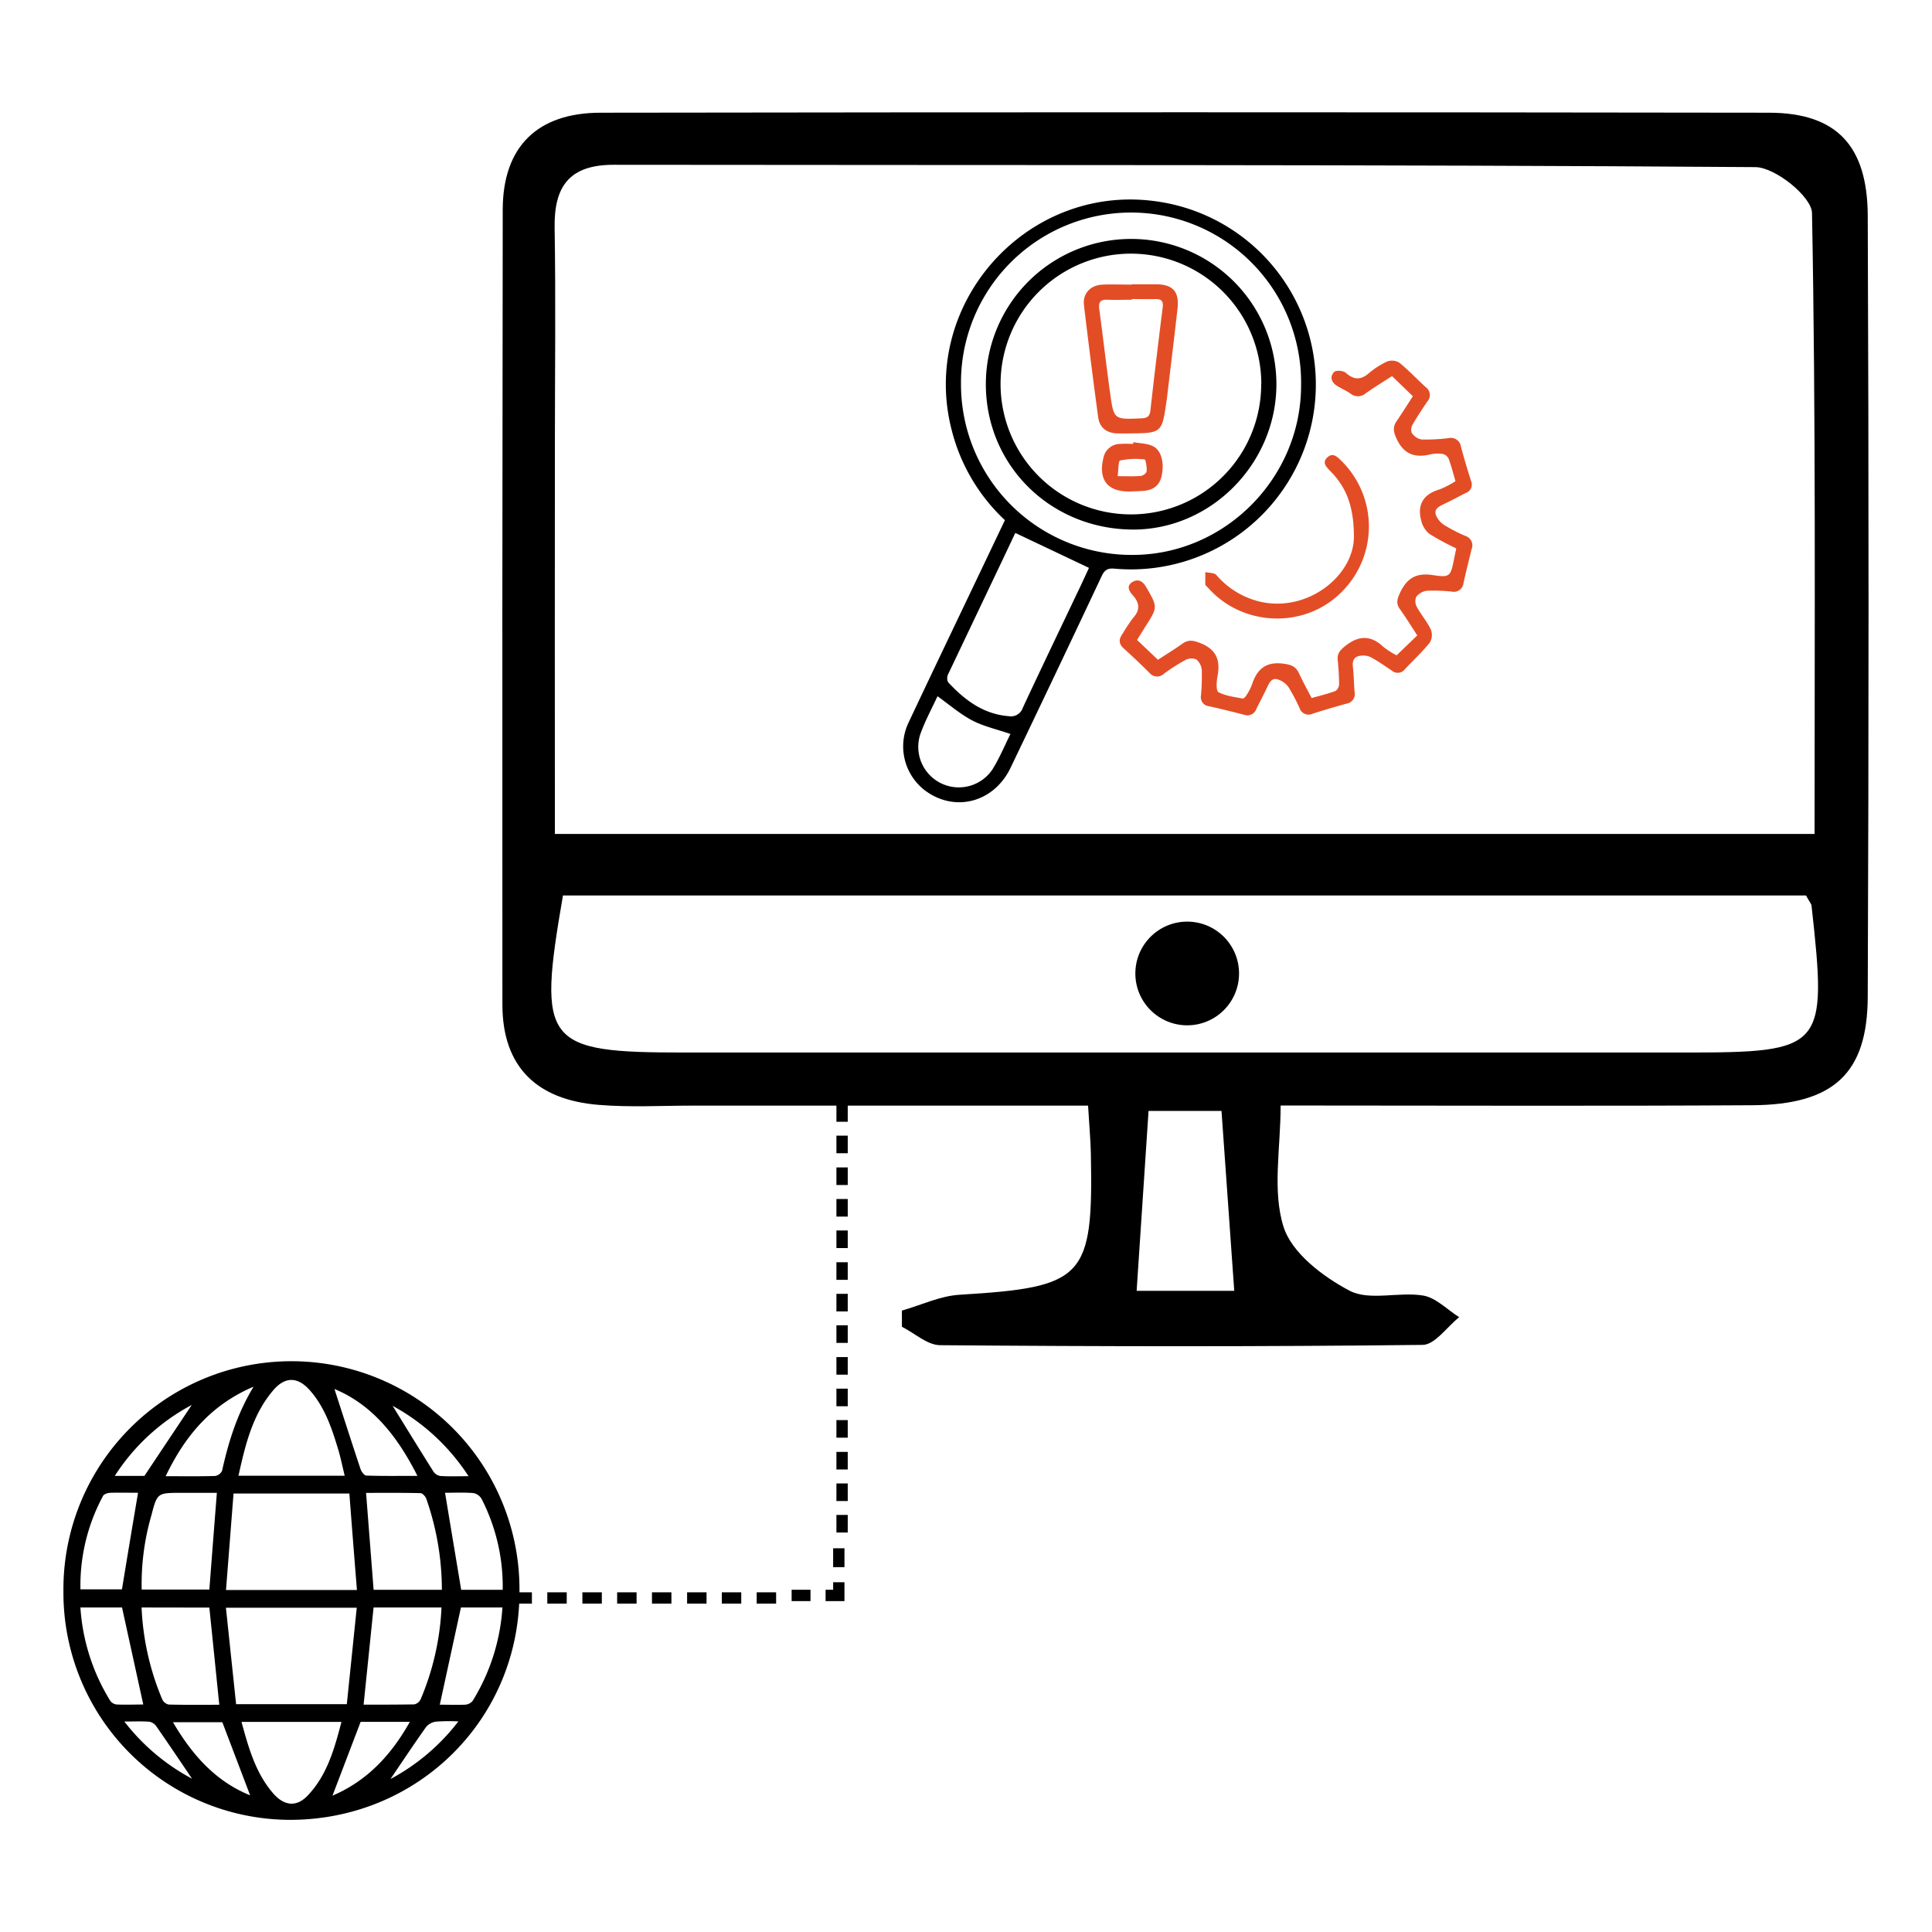 <svg xmlns="http://www.w3.org/2000/svg" id="Layer_1" data-name="Layer 1" viewBox="0 0 512 512"><defs><style>.cls-1{fill:none;}.cls-2{fill-rule:evenodd;}.cls-3{fill:#e34d26;}</style></defs><title>icons</title><rect class="cls-1" x="124.5" y="408.04" width="27.74" height="30"></rect><rect x="145.04" y="421.98" width="5.15" height="3"></rect><rect x="135.81" y="421.98" width="5.15" height="3"></rect><rect x="126.6" y="421.98" width="5.15" height="3"></rect><rect class="cls-1" x="152.24" y="408.04" width="27.74" height="30"></rect><rect x="172.78" y="421.98" width="5.15" height="3"></rect><rect x="163.55" y="421.98" width="5.15" height="3"></rect><rect x="154.34" y="421.98" width="5.15" height="3"></rect><rect class="cls-1" x="179.98" y="408.04" width="27.74" height="30"></rect><rect x="200.53" y="421.98" width="5.15" height="3"></rect><rect x="191.29" y="421.98" width="5.15" height="3"></rect><rect x="182.09" y="421.98" width="5.15" height="3"></rect><rect class="cls-1" x="207.73" y="382.91" width="30" height="25.13"></rect><rect x="221.66" y="384.77" width="3" height="4.66"></rect><rect x="221.66" y="393.13" width="3" height="4.66"></rect><rect x="221.66" y="401.47" width="3" height="4.66"></rect><rect class="cls-1" x="207.73" y="357.78" width="30" height="25.13"></rect><rect x="221.66" y="359.64" width="3" height="4.66"></rect><rect x="221.66" y="368.01" width="3" height="4.66"></rect><rect x="221.66" y="376.34" width="3" height="4.66"></rect><rect class="cls-1" x="207.73" y="332.65" width="30" height="25.13"></rect><rect x="221.66" y="334.51" width="3" height="4.66"></rect><rect x="221.66" y="342.88" width="3" height="4.66"></rect><rect x="221.66" y="351.22" width="3" height="4.66"></rect><rect class="cls-1" x="207.73" y="307.53" width="30" height="25.13"></rect><rect x="221.66" y="309.38" width="3" height="4.66"></rect><rect x="221.66" y="317.75" width="3" height="4.66"></rect><rect x="221.66" y="326.09" width="3" height="4.66"></rect><rect class="cls-1" x="207.73" y="282.4" width="30" height="25.13"></rect><rect x="221.66" y="284.25" width="3" height="4.66"></rect><rect x="221.66" y="292.62" width="3" height="4.66"></rect><rect x="221.66" y="300.96" width="3" height="4.66"></rect><rect x="209.79" y="421.3" width="5" height="3.01"></rect><polygon class="cls-2" points="223.79 424.31 218.79 424.31 218.79 421.3 220.79 421.3 220.79 419.31 223.79 419.31 223.79 424.31"></polygon><rect x="220.79" y="410.31" width="3" height="5"></rect><path d="M266.31,137.85a49.05,49.05,0,0,1-14-23.48C243.41,81,271.72,48.75,306,53.3a49,49,0,0,1-10.54,97.41c-1.68-.17-2.65.14-3.47,1.89q-12,25.49-24.18,50.87c-4.39,9.16-14.69,11.89-22.58,6.08a14.68,14.68,0,0,1-4.38-18.21c6.36-13.52,12.84-27,19.27-40.5Zm-11.64-36a45.23,45.23,0,0,0,45.44,45.21c24.43,0,44.65-20.32,44.69-44.83a45.07,45.07,0,1,0-90.13-.38Zm14.39,39.38c-.87,1.85-1.95,4.16-3.05,6.46q-7.39,15.53-14.75,31a2.43,2.43,0,0,0,0,2.11c4.39,4.71,9.33,8.48,16.12,9a3.29,3.29,0,0,0,3.67-2.22c4.88-10.47,9.88-20.87,14.84-31.3,1-2.07,1.94-4.15,2.7-5.79Zm-20.61,43.27c-1.52,3.3-3.37,6.67-4.62,10.25A10.74,10.74,0,0,0,263,203.92c1.9-3.06,3.29-6.43,4.78-9.41-3.58-1.23-7.1-2-10.19-3.62S251.59,186.76,248.45,184.51Z"></path><path class="cls-3" d="M301.33,169.59c1.9,1.8,3.63,3.44,5.53,5.26,2.2-1.44,4.39-2.76,6.46-4.25,1.56-1.12,2.8-.92,4.61-.24,4.4,1.66,5.55,4.56,4.72,8.87-.27,1.4-.41,3.84.26,4.2,1.89,1,4.22,1.27,6.4,1.69.3.06.84-.55,1.09-1a13.94,13.94,0,0,0,1.44-2.86c1.34-4.09,3.83-6,8.36-5.37,1.9.27,3.15.67,4,2.44,1,2.18,2.17,4.27,3.4,6.66,2.14-.61,4.29-1.12,6.34-1.88a2.3,2.3,0,0,0,.93-1.85c0-2.13-.16-4.27-.36-6.4-.17-1.74.71-2.62,2-3.67,3.54-2.8,6.75-2.93,10.09.23a22.11,22.11,0,0,0,3.51,2.25l5.48-5.28c-1.62-2.49-3.06-4.81-4.62-7-.95-1.35-.78-2.42-.12-3.91,1.76-4,4.2-5.8,8.84-5.08s4.71.33,5.67-4.35l.56-2.72a69.08,69.08,0,0,1-7.06-3.81,6.42,6.42,0,0,1-2.2-3.46c-1.14-4.25.45-7.06,4.79-8.34a26,26,0,0,0,4.27-2.2c-.61-2.07-1.12-4.13-1.87-6.09a2.41,2.41,0,0,0-1.7-1.16,9,9,0,0,0-3.19.17c-4.2,1-7.1-.22-8.94-4.36-.75-1.69-.94-2.91.06-4.41,1.44-2.13,2.82-4.31,4.34-6.67l-5.52-5.33c-2.33,1.51-4.67,2.94-6.9,4.51a3.15,3.15,0,0,1-4.12.12c-1.16-.82-2.51-1.36-3.7-2.13-1.48-1-1.73-2.49-.61-3.61.49-.5,2.42-.34,3.07.23,2.08,1.85,3.86,2,6,.21a22.14,22.14,0,0,1,4.92-3.18,3.74,3.74,0,0,1,3.24.27c2.48,2,4.69,4.36,7.05,6.53a2.54,2.54,0,0,1,.43,3.76c-1.35,2-2.69,4-3.89,6.07a2.67,2.67,0,0,0-.26,2.28,4.1,4.1,0,0,0,2.55,1.74,49.56,49.56,0,0,0,7.19-.36,2.7,2.7,0,0,1,3.3,2.29c.8,3,1.71,6,2.65,9a2.37,2.37,0,0,1-1.4,3.26c-2,1-3.93,2.08-5.93,3-1.28.62-2.55,1.32-1.91,2.93a5.63,5.63,0,0,0,2.13,2.53,42.93,42.93,0,0,0,5.68,2.93A2.6,2.6,0,0,1,390,145.5c-.74,3-1.49,6-2.17,9.08a2.55,2.55,0,0,1-3.08,2.2,45.16,45.16,0,0,0-6.67-.22,4.26,4.26,0,0,0-2.8,1.67,3.2,3.2,0,0,0,.26,2.73c1.11,2,2.67,3.81,3.65,5.89a3.91,3.91,0,0,1-.28,3.44c-2,2.5-4.38,4.68-6.54,7a2.41,2.41,0,0,1-3.53.43c-1.86-1.23-3.67-2.55-5.63-3.59a4.89,4.89,0,0,0-3-.29c-1.42.28-1.85,1.37-1.68,2.84.25,2.21.27,4.45.45,6.66a2.6,2.6,0,0,1-2.15,3.14c-3,.82-6,1.71-8.95,2.65a2.51,2.51,0,0,1-3.48-1.47,48.38,48.38,0,0,0-3-5.67,5.6,5.6,0,0,0-2.69-1.91c-1.46-.52-2.19.53-2.76,1.77-.93,2-2,4-3,6a2.5,2.5,0,0,1-3.22,1.58c-3.1-.81-6.21-1.58-9.34-2.27a2.41,2.41,0,0,1-2.12-2.85,59.62,59.62,0,0,0,.22-6.67,4.09,4.09,0,0,0-1.46-2.89,3.58,3.58,0,0,0-3,.21,51.92,51.92,0,0,0-5.61,3.61,2.58,2.58,0,0,1-3.78-.24c-2.21-2.19-4.46-4.35-6.78-6.43-1.42-1.27-1.44-2.47-.36-3.95a45.38,45.38,0,0,1,2.8-4.22c2-2.15,1.6-4.09-.11-6-1.09-1.23-1.73-2.55,0-3.54,1.38-.8,2.61-.25,3.5,1.3,3.14,5.41,3.19,5.38-.26,10.73C302.8,167.25,302.15,168.3,301.33,169.59Z"></path><path class="cls-3" d="M358.8,141.92c-.07-8.26-2.28-13.06-6.27-17.09-1-1.06-2.25-2.21-.79-3.59s2.58-.24,3.66.81a24.44,24.44,0,0,1-.38,35.34c-9.78,9.33-25.95,8.55-34.93-1.69-.24-.27-.64-.53-.66-.82-.06-1.08,0-2.18,0-3.27,1,.24,2.36.15,2.93.78a21.86,21.86,0,0,0,11.92,7.14C346.92,162.19,359,152.29,358.8,141.92Z"></path><path d="M261.26,101.82a38.49,38.49,0,1,1,77,0c0,20.9-17.18,38.45-37.82,38.52C278.53,140.36,261.26,123.4,261.26,101.82Zm73-.07a34.55,34.55,0,1,0-34.68,34.57A34.49,34.49,0,0,0,334.23,101.75Z"></path><path class="cls-3" d="M299.87,75.34c2.14,0,4.28,0,6.41,0,4.55,0,6.29,1.92,5.77,6.52-.9,8-1.9,16.08-2.85,24.12a2.38,2.38,0,0,0-.05.26c-1.23,8.55-1.23,8.55-10,8.62-1,0-2,0-2.94,0-2.93-.06-4.81-1.49-5.19-4.33q-2-14.82-3.76-29.66c-.37-3.05,1.68-5.29,4.87-5.44,2.58-.12,5.16,0,7.74,0Zm.08,3.91v.18c-2.13,0-4.27.09-6.4,0-1.94-.11-2.48.64-2.23,2.51,1,7.41,1.85,14.83,2.87,22.24,1,7.1,1,7,8.34,6.68,1.56-.08,2.17-.56,2.34-2.12q1.54-13.66,3.26-27.3c.22-1.74-.45-2.23-2-2.18C304.05,79.3,302,79.25,300,79.25Z"></path><path class="cls-3" d="M300.34,117.19c1.71.3,3.56.29,5.1,1,2.34,1.06,3.21,4.54,2.37,8.09-.6,2.51-2.36,3.64-4.82,3.81-1.15.07-2.3.13-3.45.16-6,.14-8.59-3.09-7.1-9a4.53,4.53,0,0,1,4.13-3.6,35.29,35.29,0,0,1,3.71,0Zm-4.15,9c2.4,0,4.26.1,6.08-.06.6,0,1.57-.76,1.6-1.23.08-1.08-.23-3.11-.53-3.14a19.51,19.51,0,0,0-6.48.28C296.34,122.12,296.42,124.55,296.19,126.14Z"></path><path d="M16.81,421.81a60.43,60.43,0,1,1,120.85.25c-.07,33.63-27,60.24-60.86,60.22A60.19,60.19,0,0,1,16.81,421.81Zm77.78-.44c-.69-8.72-1.37-17.14-2-25.57H61.89c-.67,8.56-1.32,17-2,25.57Zm-32,30.26H91.91c.88-8.59,1.76-17.06,2.63-25.56H59.87C60.79,434.73,61.67,443.14,62.57,451.63Zm28.76-60.54c-.58-2.4-1-4.41-1.54-6.36-1.74-5.81-3.57-11.62-7.7-16.29-3.2-3.62-6.57-3.68-9.7,0-5.5,6.46-7.39,14.43-9.21,22.64Zm-33.86,4.53H48c-6.26,0-6.34,0-7.89,6a65.34,65.34,0,0,0-2.56,19.63H55.48C56.14,412.66,56.78,404.39,57.47,395.62Zm59.61,25.69a73.14,73.14,0,0,0-4.12-24.1c-.22-.63-1-1.5-1.53-1.51-4.86-.12-9.73-.07-14.44-.07.69,8.82,1.34,17.17,2,25.68ZM37.52,426A70.2,70.2,0,0,0,43,450.35a2.46,2.46,0,0,0,1.69,1.37c4.51.12,9,.06,13.42.06-.89-8.76-1.75-17.21-2.63-25.75ZM99,426l-2.64,25.75c4.42,0,8.92,0,13.43-.07a2.48,2.48,0,0,0,1.69-1.36A70.27,70.27,0,0,0,117,426ZM64,456.32c1.87,6.84,3.7,13.45,8.29,18.82,3,3.52,6.31,3.81,9.26.69,5.16-5.43,7.07-12.38,8.94-19.51Zm69.22-35a50.86,50.86,0,0,0-5.59-24.09,3.23,3.23,0,0,0-2.22-1.56c-2.63-.19-5.28-.07-7.47-.07,1.44,8.69,2.85,17.14,4.28,25.72Zm-96.6-25.72c-2.3,0-4.77-.06-7.23,0-.72,0-1.81.31-2.07.81a50,50,0,0,0-6,24.78h11C33.73,412.57,35.13,404.2,36.58,395.62ZM133.15,426h-11l-5.6,25.76c2,0,4.35.08,6.7,0a2.83,2.83,0,0,0,2-1A53.63,53.63,0,0,0,133.15,426ZM21.31,426a53.61,53.61,0,0,0,7.94,24.78,2.43,2.43,0,0,0,1.72.93c2.45.1,4.91,0,7,0L32.34,426Zm67.29-58c2.25,6.95,4.55,14.12,6.93,21.27.23.71,1,1.75,1.52,1.77,4.35.15,8.71.08,13.57.08C105.32,380.61,98.68,372.26,88.6,368.08ZM43.9,391.21c4.71,0,8.9.06,13.08-.06a2.47,2.47,0,0,0,1.87-1.38c1.69-7.57,3.91-14.93,8.35-22.29C55.75,372.39,49,380.64,43.9,391.21Zm51.67,65.1-7.46,19.56c9.14-3.9,15.53-10.7,20.5-19.56Zm-36.65.09H45.84c5.15,8.8,11.4,15.72,20.45,19.38Zm-8.11-84.07a54.92,54.92,0,0,0-20.39,18.8h7.85Zm53.24.23c3.4,5.5,7.06,11.47,10.8,17.39a2.73,2.73,0,0,0,1.82,1.2c2.31.15,4.62.06,7.5.06A55.75,55.75,0,0,0,104.05,372.56Zm-.57,98.9a55.8,55.8,0,0,0,18-15.27,49,49,0,0,0-5.93.06,4.15,4.15,0,0,0-2.64,1.43C109.72,462.17,106.66,466.78,103.48,471.46Zm-52.53,0c-3.13-4.63-6.28-9.3-9.49-13.93a3,3,0,0,0-1.83-1.25c-2-.16-4-.06-6.68-.06A55.61,55.61,0,0,0,51,471.43Z"></path><path d="M239,347.32c5.11-1.45,10.16-3.9,15.34-4.2,33-2,35.4-4.38,34.75-37.38-.07-3.49-.4-7-.74-12.74H183.82c-8.41,0-16.85.49-25.2-.2-16.07-1.32-25.47-9.77-25.48-26.61q-.07-105.34.09-210.69c.05-16.75,9.29-25.61,25.91-25.63q154.88-.23,309.73,0c17.87.05,26,8.78,26.1,27.21q.43,103.54,0,207.09c-.07,20.31-9.07,28.59-30.59,28.73-40.78.25-81.57.07-125,.07,0,11.33-2.24,22.52.75,32.08,2.17,7,10.45,13.27,17.52,17,5.24,2.75,13,.23,19.48,1.28,3.41.56,6.39,3.74,9.57,5.74-3.23,2.56-6.42,7.3-9.68,7.34-42.61.49-85.23.43-127.84.08-3.41,0-6.78-3.18-10.17-4.89C239.05,350.18,239,348.75,239,347.32ZM147.05,221H480.88c0-55.58.35-110.08-.68-164.55-.08-4.33-9.75-12.12-15-12.16-100.85-.73-201.7-.48-302.56-.62-11.75,0-15.84,5.69-15.66,16.74.32,19.2.07,38.42.07,57.63C147,152.11,147.05,186.16,147.05,221ZM478.6,237.31H149.19c-6.8,39.35-5,41.63,32.37,41.62q132.36,0,264.71,0c37.21,0,38-.95,33.81-38.89C480,239.48,479.55,239,478.6,237.31ZM327.09,342.08c-1.21-17.11-2.29-32.25-3.38-47.68H304.38c-1.09,16.44-2.1,31.62-3.16,47.68Z"></path><circle cx="314.62" cy="257.98" r="13.74"></circle></svg>